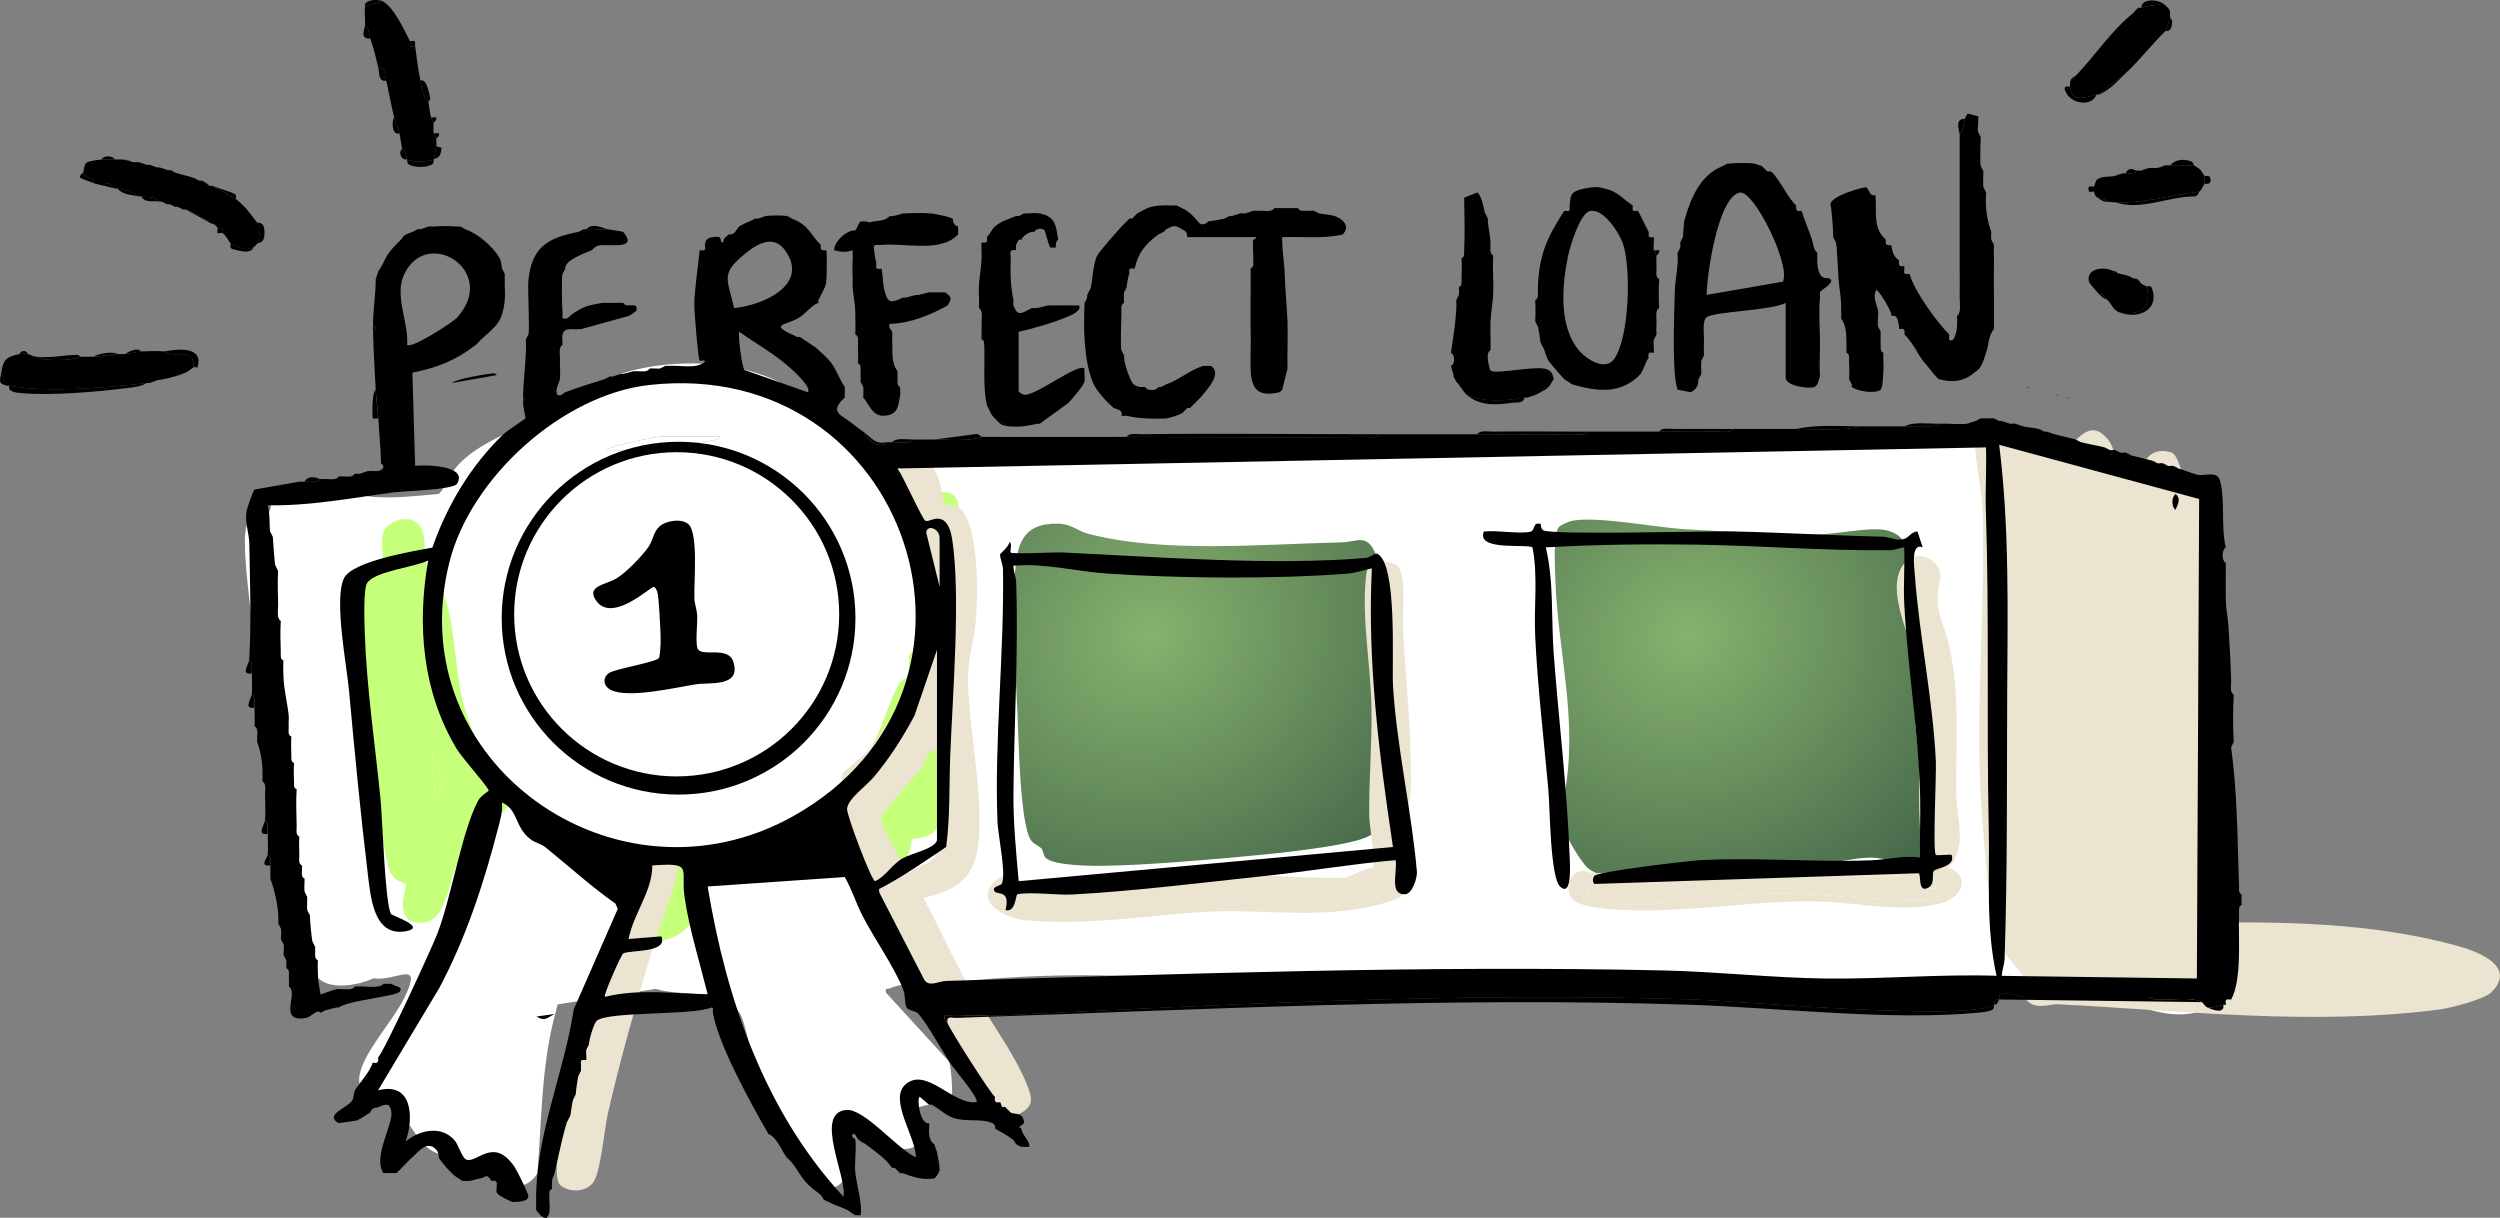 <svg width="542" height="264" viewBox="0 0 542 264" fill="none" xmlns="http://www.w3.org/2000/svg">
<rect x="0" y="0" width="542" height="264" fill="#808080" stroke="none"/>
<g clip-path="url(#clip0_928_3532)">
<path d="M177.341 90.534C179.5 92.639 189.976 92.706 189.785 98.661L202.036 97.497C267.287 94.91 331.571 97.114 396.938 95.833C420.117 95.376 444.537 92.381 466.331 102.945C478.9 109.034 476.283 116.87 477.816 128.532C478.75 135.602 479.433 141.308 480.125 148.453C480.4 151.282 482.183 155.366 482.3 157.678C482.442 160.398 480.567 165.173 480.575 168.467C480.608 180.927 484.159 194.062 484.617 206.09C484.725 208.993 485.176 213.642 482.884 215.747C471.64 226.045 459.03 214.166 447.22 213.193C438.877 212.503 427.676 213.992 419.225 214.374C374.01 216.437 328.587 209.933 283.181 210.906C274.98 211.08 266.895 212.461 258.603 212.095C238.275 211.205 224.723 210.931 204.337 213.202C200.186 213.667 197.136 212.561 192.852 214.3C192.277 214.532 191.868 213.983 192.068 215.198L205.729 230.121C206.179 230.969 206.57 236.542 206.362 237.316C205.662 239.853 198.603 238.88 197.219 241.425C200.394 243.588 200.986 248.836 196.311 249.111C193.619 249.269 186.918 243.197 184.926 241.15C181.35 245.16 186.293 254.418 181.525 257.121C175.641 260.457 172.449 248.861 170.257 244.935C169.223 243.08 167.09 241.184 166.04 238.88C163.273 232.782 162.939 227.434 161.164 221.511C158.764 213.501 148.687 216.429 142.145 214.391L120.9 217.752C120.508 219.424 120.008 221.087 119.642 222.767C117.35 233.19 117.366 243.829 116.508 254.409C112.424 260.598 106.748 254.318 102.748 252.413C99.68 250.957 95.405 251.032 92.654 248.803C90.546 247.098 88.612 243.222 86.879 241.45C84.028 238.53 77.452 238.588 77.886 233.598C78.319 228.607 85.303 221.328 87.796 216.071C91.729 207.778 85.929 212.811 80.961 212.104C77.136 213.825 69.801 215.14 67.776 210.348C65.501 196.715 62.334 183.14 60.158 169.498C57.841 154.95 54.183 135.402 53.216 121.137C53.091 119.323 52.932 115.572 53.458 113.983C54.349 111.305 57.241 111.754 58.233 111.055C58.833 110.631 58.892 107.886 59.45 106.988C61.242 104.118 77.778 107.562 81.47 107.77C86.062 108.027 90.571 107.487 95.122 107.088C96.713 105.515 97.272 103.353 98.705 101.539C103.281 95.758 113.499 92.639 120 89.154C123.05 87.523 125.601 85.153 128.635 83.514C141.603 76.527 165.548 76.701 176.083 88.081C176.775 88.829 176.908 90.069 177.358 90.51L177.341 90.534ZM156.063 94.66H143.203C142.011 94.66 134.16 96.374 132.893 96.915C132.343 97.147 131.852 97.222 131.493 97.796C138.411 97.513 145.854 96.806 152.838 95.717C153.596 95.6 155.947 95.517 156.063 94.652V94.66Z" fill="white"/>
<path d="M156.064 94.66C155.956 95.517 153.606 95.6 152.839 95.725C145.854 96.814 138.412 97.513 131.494 97.804C131.853 97.23 132.344 97.156 132.894 96.923C134.161 96.382 142.012 94.668 143.204 94.668H156.064V94.66Z" fill="white"/>
<path d="M197.82 182.033C197.186 182.674 198.103 186.941 193.452 187.132C188.26 187.348 188.677 182.283 186.743 180.403C186.226 179.895 185.126 179.912 184.343 179.097C183.818 178.548 182.259 175.628 182.268 174.846C182.268 173.441 188.485 162.943 189.669 160.514C191.511 156.738 192.802 152.229 194.753 148.478C195.228 147.563 196.245 147.397 196.586 146.756C197.386 145.25 196.828 143.146 197.261 141.857C197.528 141.066 198.745 141.133 198.903 140.534C200.087 136.001 198.545 122.559 198.87 116.686C198.953 115.131 199.428 109.566 199.845 108.576C200.462 107.129 204.029 106.471 205.446 106.738C207.654 107.154 207.896 109.749 208.063 111.554C209.08 122.625 208.346 139.278 207.829 150.433C207.371 160.315 205.704 169.265 203.521 178.881C202.245 182.066 198.303 181.559 197.828 182.033H197.82Z" fill="#C6FF79"/>
<path d="M144.454 184.337C145.188 184.195 145.646 184.279 146.338 184.487C146.821 184.636 151.605 189.053 152.047 189.644C156.348 195.442 145.104 208.751 139.754 201.913C139.362 201.414 137.12 194.751 137.112 194.227C137.087 192.289 138.629 192.164 139.154 191.066C139.679 189.977 139.37 188.612 140.087 187.44C140.462 186.816 143.696 184.487 144.454 184.337Z" fill="#C6FF79"/>
<path d="M90.147 113.184C93.056 115.23 91.455 119.905 92.656 122.808C92.831 123.224 94.381 124.488 94.989 125.728C98.706 133.306 98.356 143.188 100.173 151.339C101.057 155.299 103.199 159.574 103.89 163.592C104.191 165.314 103.682 167.826 104.116 169.073C104.549 170.321 110 169.855 110.341 173.158C110.608 175.786 107.066 177.308 105.466 179.113C103.865 180.918 100.282 185.202 99.24 187.157C97.373 190.659 96.773 199.809 91.664 200.05C84.671 200.374 88.338 192.156 88.005 191.707C87.53 191.067 85.13 191.524 84.179 187.814C81.963 179.122 81.771 168.5 80.554 159.516C79.937 154.966 75.862 135.244 77.003 132.499C77.27 131.85 78.212 131.9 78.32 131.409C78.712 129.604 78.154 127.275 79.454 125.378C80.087 124.447 82.329 123.856 82.788 122.284C83.396 120.205 82.329 117.376 83.204 115.289C84.163 113.018 87.972 111.645 90.155 113.176L90.147 113.184ZM94.331 172.85C95.681 172.367 95.664 170.388 95.856 169.223L93.756 163.168L94.331 172.858V172.85Z" fill="#C6FF79"/>
<path d="M94.331 172.85L93.756 163.159L95.856 169.215C95.665 170.388 95.681 172.359 94.331 172.842V172.85Z" fill="#C6FF79"/>
<path d="M337.917 114.307C338.292 113.858 339.725 113.234 340.35 113.043C345.009 111.654 359.086 114.349 364.895 114.706C374.097 115.272 383.798 115.754 392.891 115.896C397.05 115.962 402.951 114.64 407.118 114.756C414.261 114.964 414.502 121.219 414.877 126.967C415.377 134.57 414.594 142.68 414.861 150.358C415.244 161.296 417.028 172.068 418.853 182.89C417.528 189.877 410.152 185.834 405.443 185.926C401.4 186.009 396.466 187.415 392.316 187.664C380.239 188.38 367.871 188.238 355.752 188.812C351.819 189.004 347.851 191.05 344.301 188.255C342.726 187.016 338.392 179.596 338.292 177.674C338.208 176.102 338.742 174.306 339.058 172.742C342.342 156.613 337.717 141.624 337.183 125.262C337.108 122.958 336.717 115.771 337.917 114.315V114.307Z" fill="url(#paint0_radial_928_3532)"/>
<path d="M298.419 172.941C296.894 175.379 302.303 178.34 296.76 181.268C292.126 183.722 272.799 185.41 266.606 185.959C258.222 186.7 248.104 187.54 239.777 187.698C237.035 187.748 228.659 187.756 226.717 186.001C226.109 185.452 226.284 184.512 225.784 183.963C225.15 183.256 224.167 183.073 223.534 182.191C221.117 178.806 220.833 159.99 220.6 154.908C220.15 145.034 219.358 134.612 220.008 124.671C220.441 118.1 221.575 113.342 229.459 113.534C232.293 113.6 233.635 115.122 235.894 115.713C252.221 120.005 273.524 117.967 290.626 117.593C294.443 117.51 296.419 115.397 298.444 120.579C301.578 128.606 299.961 145.799 300.611 154.899C300.869 158.51 304.095 168.1 302.603 170.579C302.011 171.569 298.561 172.725 298.419 172.95V172.941Z" fill="url(#paint1_radial_928_3532)"/>
<g style="mix-blend-mode:multiply">
<path d="M298.28 121.519C299.005 121.353 302.114 122.06 302.773 122.526C305.106 124.164 303.981 133.431 304.164 136.525C304.848 148.046 305.965 158.493 305.898 170.18C305.881 172.7 305.165 175.229 305.281 178.157C305.498 183.447 309.098 192.847 301.889 195.242C287.737 199.942 274.494 196.748 259.858 197.771C247.423 198.645 234.821 200.741 222.17 199.493C217.744 199.06 210.91 195.326 215.869 190.934C219.853 187.398 221.186 191.799 222.728 192.09C226.812 192.88 241.406 192.423 246.19 192.107C252.441 191.699 258.666 190.085 265.001 189.777C273.735 189.362 282.761 190.551 291.338 190.293C292.671 190.252 295.755 188.18 297.63 188.13C298.322 187.182 296.872 178.931 296.847 176.976C296.747 169.115 297.513 160.988 297.33 153.011C297.113 143.82 295.213 134.312 296.13 125.071C296.263 123.715 296.672 121.86 298.28 121.502V121.519Z" fill="#EBE4D0"/>
<path d="M204.778 109.417C205.053 109.658 206.72 109.026 208.195 110.29C212.204 113.717 212.037 129.114 211.595 134.238C211.154 139.345 209.645 142.78 209.87 148.52C210.27 159.067 213.037 171.678 212.204 182.142C211.57 190.077 207.686 193.047 200.185 194.652C203.194 200.084 205.653 205.857 208.653 211.288C212.712 218.65 220.155 228.365 222.913 235.818C223.864 238.38 223.922 239.836 221.272 241.35C214.437 245.243 209.57 230.744 207.153 226.469C202.227 217.785 196.86 209.217 192.068 200.475C189.434 195.675 186.45 187.166 183.75 183.123C183.025 182.034 179.583 179.638 179.549 178.706C179.449 175.928 182.658 173.674 182.941 171.744C183.141 170.43 181.933 169.199 182.741 167.585C182.916 167.236 186.942 164.108 187.909 163.035C192.759 157.62 199.577 144.644 200.61 137.515C202.552 124.098 196.993 117.826 195.301 106.064C195.118 104.817 194.701 103.012 195.118 101.83C195.326 101.256 198.193 99.826 198.794 99.767C204.219 99.219 204.194 108.884 204.786 109.417H204.778ZM203.019 162.461C201.052 162.444 200.827 165.081 199.844 166.412C198.285 168.508 191.176 175.903 191.017 177.6C190.909 178.723 196.435 189.104 197.077 189.229C199.169 187.499 202.811 187.207 203.469 184.279C204.811 178.257 202.802 168.783 203.019 162.461Z" fill="#EBE4D0"/>
<path d="M121.457 256.93C120.59 256.173 120.682 253.395 120.74 252.238C121.074 246.374 123.616 235.744 124.999 229.688C128.166 215.863 133.475 202.962 137.167 189.387C137.442 188.389 137.126 187.174 137.417 186.218C138.376 183.065 145.694 182.217 146.902 186.226C147.811 189.237 142.627 201.739 141.468 205.649C138.018 217.311 134.425 229.721 131.758 241.558C130.983 245.002 130.225 254.484 128.483 256.531C126.741 258.577 123.241 258.477 121.449 256.93H121.457Z" fill="#EBE4D0"/>
<path d="M436.749 96.34C437.55 96.873 439.033 94.635 440.15 94.294C443.759 93.196 445.376 97.189 447.859 96.931C449.96 96.715 452.877 89.811 457.227 95.575C459.319 98.353 457.936 103.777 463.22 101.955C464.945 101.356 465.337 96.598 470.621 98.054C472.421 98.553 473.088 103.477 473.596 104.326C474.105 105.174 476.08 105.099 476.88 106.746C479.214 111.521 476.805 119.856 478.472 125.104C476.838 147.838 480.572 173.441 478.472 195.833C478.397 196.673 478.422 197.472 478.038 198.246C477.463 199.41 476.272 199.102 476.163 200.076C495.099 199.743 514.285 200.017 532.629 205.025C537.03 206.231 545.839 209.45 540.114 215.14C538.597 216.645 531.279 218.542 528.97 218.841C501.533 222.451 473.579 219.116 446.192 217.727C444.159 217.627 441.058 219.24 438.975 216.371C437.841 214.807 438.891 212.844 438.358 211.288C438.225 210.897 434.074 206.139 433.374 204.858C431.299 201.057 429.49 175.337 429.273 169.615C428.557 150.45 430.29 131.069 429.89 111.995C429.79 107.337 428.598 101.897 428.215 97.172C428.957 94.186 432.124 92.489 434.999 93.795C436.316 94.394 436.608 96.257 436.733 96.349L436.749 96.34Z" fill="#EBE4D0"/>
<path d="M422.449 188.097C427.433 190.044 425.266 194.66 420.765 195.833C412.547 197.979 403.638 195.767 395.328 195.492C383.918 195.11 373.8 196.74 362.724 197.222C358.548 197.405 342.996 197.929 340.687 194.71C339.171 192.598 340.371 189.287 342.804 188.821C343.454 188.696 344.63 189.287 345.563 189.279C357.998 189.17 369.45 187.906 381.568 187.515C393.528 187.141 405.505 189.595 417.29 188.081C414.406 173.092 417.931 157.412 414.864 142.381C413.698 136.667 408.322 126.593 413.281 121.686C416.356 118.641 421.374 122.168 420.615 125.545C419.015 132.682 421.349 134.071 422.757 140.776C424.966 151.273 423.957 161.787 424.141 172.451C424.232 177.558 426.591 183.805 422.449 188.089V188.097ZM382.302 188.804C374.984 189.129 367.716 190.393 360.473 190.352C357.923 190.335 346.105 189.902 344.988 191.483C341.096 196.981 355.414 196.191 357.59 196.075C365.716 195.634 374.142 194.153 382.143 193.779C392.17 193.313 402.146 195.001 411.881 194.943C414.256 194.927 419.132 195.526 420.782 194.136C423.291 192.024 421.357 189.004 418.632 188.796C417.698 188.721 416.848 189.711 415.839 189.786C410.455 190.16 402.296 190.16 397.037 189.794C391.853 189.437 388.252 188.538 382.285 188.804H382.302Z" fill="#EBE4D0"/>
<path d="M382.302 188.804C388.269 188.538 391.861 189.437 397.054 189.794C402.313 190.152 410.472 190.16 415.856 189.786C416.865 189.719 417.715 188.73 418.648 188.796C421.365 189.004 423.307 192.015 420.799 194.136C419.149 195.525 414.273 194.927 411.897 194.943C402.163 195.001 392.186 193.313 382.16 193.779C374.151 194.153 365.733 195.634 357.607 196.074C355.431 196.191 341.113 196.981 345.005 191.483C346.122 189.911 357.94 190.343 360.49 190.352C367.733 190.385 374.992 189.129 382.318 188.804H382.302ZM419.59 192.664V191.824C418.99 190.926 418.365 190.834 417.307 190.967V192.672H419.59V192.664Z" fill="#EBE4D0"/>
<path d="M419.59 192.664H417.307V190.959C418.357 190.826 418.982 190.926 419.582 191.816V192.656L419.59 192.664Z" fill="#EBE4D0"/>
</g>
<path d="M469.391 1.098C470.883 2.487 470.274 2.171 470.533 3.951L469.391 6.804C466.707 9.391 464.14 12.735 461.39 15.355L455.106 20.488C454.947 20.546 454.722 20.438 454.53 20.488C451.888 21.186 449.005 22.309 448.813 18.774C448.796 18.433 448.746 17.901 448.813 17.635C449.455 17.468 449.621 16.844 449.955 16.495C454.18 12.136 457.739 6.588 462.523 2.812L463.665 1.672C463.815 1.606 464.048 1.73 464.24 1.672C465.957 1.165 467.582 0.949 469.382 1.098H469.391Z" fill="black"/>
<path d="M470.532 35.859C472.224 35.735 473.975 35.943 475.675 35.859C477.725 37.107 476.925 36.866 477.958 38.139V39.852C477.617 40.227 477.442 40.958 476.817 41.566C470.591 42.231 464.865 44.169 458.531 43.845C458.339 43.837 458.147 43.861 457.956 43.845L454.53 42.705C454.097 42.389 454.088 41.707 453.955 41.566V40.426C454.28 40.077 454.122 39.162 454.947 38.721C455.955 38.18 457.497 38.371 458.522 38.147L460.239 37.573C460.423 37.548 460.623 37.59 460.814 37.573C461.548 37.498 462.698 37.897 463.098 36.999C463.465 36.949 463.865 37.032 464.24 36.999L465.957 36.425C466.515 36.358 467.107 36.475 467.674 36.425C468.574 36.342 469.291 35.859 469.391 35.851C469.766 35.818 470.157 35.876 470.532 35.851V35.859Z" fill="black"/>
<path d="M457.962 58.66C458.179 59.209 458.662 59.109 459.104 59.233C459.854 59.441 460.654 59.558 461.388 59.807L462.529 60.381C462.688 60.448 462.946 60.306 463.104 60.381L464.246 61.521C464.596 61.745 465.046 61.854 465.388 62.095C466.613 66.67 464.155 68.408 459.671 67.793C458.02 67.161 458.254 66.495 456.812 64.94C456.303 64.391 456.22 63.7 455.095 63.8C454.678 63.376 452.97 61.413 452.895 61.113C452.178 58.31 455.82 57.686 457.954 58.668L457.962 58.66Z" fill="black"/>
<path d="M35.723 76.185C38.615 75.578 44.266 75.129 42.807 79.637C42.615 79.762 42.19 79.496 42.015 79.604C42.074 75.861 39.157 77.042 36.639 76.709C36.181 76.651 35.831 76.185 35.731 76.185H35.723Z" fill="black"/>
<path d="M107.724 81.317L98.006 83.031C98.798 82.166 105.482 81.051 106.99 80.935C107.415 80.902 107.674 81.326 107.716 81.317H107.724Z" fill="black"/>
<path d="M476.817 41.565C476.575 41.798 476.634 42.364 475.867 42.589C470.1 42.53 464.19 45.766 458.531 43.845C464.865 44.169 470.591 42.231 476.817 41.565Z" fill="black"/>
<path d="M465.389 62.078C465.581 62.211 466.231 61.679 466.531 62.469C468.306 67.119 463.606 69.29 459.672 67.776C464.156 68.391 466.614 66.653 465.389 62.078Z" fill="black"/>
<path d="M475.676 35.86C473.975 35.943 472.225 35.735 470.533 35.86C471.558 34.479 473.592 34.412 475.1 35.011C475.459 35.153 475.551 35.776 475.684 35.86H475.676Z" fill="black"/>
<path d="M448.821 18.766C449.012 22.301 451.896 21.178 454.538 20.479C453.463 23.241 449.304 22.451 448.07 20.33C447.47 19.298 447.22 18.525 448.821 18.774V18.766Z" fill="black"/>
<path d="M469.388 1.098C467.588 0.94 465.963 1.156 464.246 1.672C464.154 -0.274 467.805 -0.366 469.388 1.098Z" fill="black"/>
<path d="M471.674 110.531C470.758 109.99 470.741 107.686 471.674 107.112C473.183 108.269 471.674 110.09 471.674 110.531Z" fill="black"/>
<path d="M25.437 76.751C24.12 76.818 22.162 77.25 20.295 77.325C21.445 76.626 24.454 76.119 25.437 76.751Z" fill="black"/>
<path d="M470.53 3.943C470.539 4.026 470.931 4.234 470.914 4.691C470.856 7.228 469.622 6.571 469.389 6.796L470.53 3.943Z" fill="black"/>
<path d="M463.104 36.999C462.696 37.897 461.554 37.498 460.82 37.573C461.67 35.884 462.971 37.024 463.104 36.999Z" fill="black"/>
<path d="M477.959 38.147C478.017 38.214 478.976 37.972 479.126 38.43C479.726 40.285 478.042 39.769 477.959 39.852V38.139V38.147Z" fill="black"/>
<path d="M88.863 8.926C90.447 8.759 89.872 9 90.005 10.065C88.363 10.406 89.08 9.341 88.863 8.926Z" fill="black"/>
<path d="M457.965 43.844C455.989 43.678 456.139 43.87 454.539 42.705L457.965 43.844Z" fill="black"/>
<path d="M120.292 219.814C118.65 220.571 118.275 221.569 116.291 220.388L120.292 219.814Z" fill="black"/>
<path d="M453.964 40.426V41.565C453.797 41.382 452.956 41.915 452.814 41.274C452.497 39.86 453.772 40.625 453.964 40.426Z" fill="black"/>
<path d="M31.719 35.718L30.002 35.144C30.977 35.294 31.585 35.685 31.719 35.718Z" fill="black"/>
<path d="M469.391 35.86C469.291 35.86 468.574 36.35 467.674 36.434L469.391 35.86Z" fill="black"/>
<path d="M465.957 36.433L464.24 37.007C464.332 36.999 464.857 36.566 465.957 36.433Z" fill="black"/>
<path d="M6.01 76.751C5.551 76.701 4.726 76.676 4.293 76.751C4.376 75.894 5.927 75.894 6.01 76.751Z" fill="black"/>
<path d="M434.535 82.599L432.818 82.025C433.543 82.216 434.119 82.491 434.535 82.599Z" fill="black"/>
<path d="M460.248 37.573L458.531 38.147C458.723 38.105 459.231 37.722 460.248 37.573Z" fill="black"/>
<path d="M440.245 84.312L439.104 83.738C439.879 83.938 440.187 84.296 440.245 84.312Z" fill="black"/>
<path d="M446.529 86.017L445.387 85.443C446.145 85.651 446.47 86.001 446.529 86.017Z" fill="black"/>
<path d="M448.82 86.591L447.678 86.018C448.453 86.225 448.761 86.575 448.82 86.591Z" fill="black"/>
<path d="M83.152 0.374C85.602 1.938 87.552 6.372 88.869 8.925C89.086 9.341 88.369 10.406 90.011 10.065C90.303 12.386 90.669 15.222 91.153 17.476C91.478 18.998 91.67 21.037 92.87 22.035C92.97 22.634 93.328 25.32 93.445 25.453L94.02 26.593C93.962 26.984 93.945 28.789 94.02 28.872L94.595 30.012C94.537 30.552 94.703 31.259 94.595 31.725C94.445 32.341 94.128 34.47 94.02 34.578C93.57 35.036 88.969 35.277 88.302 34.578C88.094 34.354 88.144 32.607 87.161 32.299C87.011 31.284 86.802 29.845 86.586 28.88C86.269 27.425 85.644 26.294 85.444 25.462C84.81 22.817 84.344 20.122 83.727 17.485C83.427 16.204 83.477 14.182 82.01 14.632C81.451 12.294 81.076 10.672 80.293 8.36C79.968 7.386 80.068 6.239 79.151 5.507C79.184 4.675 78.984 1.797 79.151 1.514C79.26 1.339 82.518 0.308 83.152 0.374Z" fill="black"/>
<path d="M17.435 77.325C15.434 78.182 11.792 78.14 9.65 77.932C8.6 77.832 7.942 77.35 7.717 77.325C10.642 77.724 13.934 76.942 16.701 76.942C17.151 76.942 17.393 77.325 17.435 77.325Z" fill="black"/>
<path d="M94.581 31.725L95.731 32.016C95.556 34.595 94.481 34.104 94.006 34.57C93.939 34.636 94.214 35.343 93.589 35.693C92.414 36.358 89.888 36.35 88.697 35.693C88.08 35.352 88.347 34.62 88.288 34.57C88.18 34.47 87.421 34.828 86.946 33.838C86.446 32.798 87.155 32.366 87.146 32.291C88.13 32.599 88.08 34.345 88.288 34.57C88.947 35.269 93.556 35.027 94.006 34.57C94.106 34.462 94.431 32.332 94.581 31.717V31.725Z" fill="black"/>
<path d="M91.153 17.477C92.411 16.903 93.061 20.097 93.27 21.278C93.337 21.644 92.853 21.985 92.861 22.035C91.661 21.037 91.478 18.999 91.144 17.477H91.153Z" fill="black"/>
<path d="M86.58 28.88C85.072 29.471 84.822 26.493 85.438 25.461C85.638 26.293 86.263 27.424 86.58 28.88Z" fill="black"/>
<path d="M80.295 8.36C77.828 8.501 79.129 6.206 79.154 5.507C80.07 6.239 79.97 7.387 80.295 8.36Z" fill="black"/>
<path d="M82.01 14.623C83.477 14.174 83.427 16.196 83.727 17.477C81.96 17.826 82.293 15.805 82.01 14.623Z" fill="black"/>
<path d="M83.154 0.374C82.52 0.308 79.262 1.339 79.153 1.514C78.687 -0.117 82.062 -0.325 83.154 0.374Z" fill="black"/>
<path d="M28.87 35.144L26.586 34.57C27.828 34.637 28.586 35.102 28.87 35.144Z" fill="black"/>
<path d="M93.438 25.453C93.513 25.545 94.246 25.395 94.579 25.453C94.813 26.069 94.021 26.502 94.013 26.593L93.438 25.453Z" fill="black"/>
<path d="M94.012 28.881C94.087 28.972 94.82 28.823 95.153 28.881C95.387 29.496 94.595 29.954 94.587 30.02L94.012 28.881Z" fill="black"/>
<path d="M34.012 36.283L32.295 35.71C33.137 35.901 33.662 36.192 34.012 36.283Z" fill="black"/>
<path d="M36.295 36.858L34.578 36.284C35.328 36.483 35.845 36.724 36.295 36.858Z" fill="black"/>
<path d="M43.154 39.137L42.012 38.563C42.587 38.771 42.962 39.062 43.154 39.137Z" fill="black"/>
<path d="M38.013 37.423L36.871 36.849C37.58 37.057 37.955 37.398 38.013 37.423Z" fill="black"/>
<path d="M22.012 34.578C22.904 34.487 23.945 34.578 24.87 34.578C25.437 34.578 26.021 34.545 26.587 34.578L28.871 35.153C29.238 35.202 29.654 35.094 30.013 35.153L31.73 35.726C31.913 35.76 32.121 35.685 32.305 35.726L34.022 36.3C34.197 36.35 34.413 36.25 34.597 36.3L36.314 36.874C36.489 36.924 36.714 36.824 36.889 36.874L38.031 37.448C39.347 37.873 40.823 38.155 42.031 38.588L43.173 39.162C43.34 39.228 43.581 39.095 43.748 39.162L45.465 40.301C45.632 40.368 45.882 40.235 46.04 40.301L51.182 43.154C53.558 45.176 53.983 45.991 55.75 48.287C56.392 49.867 56.392 51.273 55.75 52.845C55.566 53.028 55.391 53.286 55.175 53.419C53.216 54.758 51.858 53.527 50.032 52.845C49.465 52.08 49.074 51.198 48.315 50.566C48.474 49.601 48.132 49.277 47.174 49.426C46.432 48.262 45.848 48.603 45.457 48.287C43.34 46.59 42.848 46.415 40.314 45.434C40.148 45.367 39.906 45.5 39.739 45.434L38.597 44.86C38.422 44.81 38.197 44.91 38.022 44.86L36.88 44.286C36.706 44.236 36.489 44.327 36.305 44.286L35.164 43.712C34.98 43.67 34.772 43.753 34.589 43.712C33.563 42.497 31.93 42.797 30.588 42.572C30.405 42.539 30.196 42.605 30.013 42.572C28.779 41.566 26.962 41.25 25.446 40.859C25.27 40.817 25.054 40.9 24.87 40.859C24.429 40.168 22.862 39.12 22.587 40.285C21.845 40.069 21.012 39.977 20.303 39.711C20.737 37.972 18.553 39.045 18.02 37.432C18.228 36.808 18.245 35.685 18.72 35.294C19.228 34.878 21.212 34.67 22.02 34.587L22.012 34.578Z" fill="black"/>
<path d="M35.719 76.186C35.819 76.186 36.169 76.651 36.628 76.71C39.153 77.034 42.062 75.853 42.004 79.604C41.429 79.954 41.079 80.386 40.287 80.744L36.861 81.883C35.903 82.158 34.978 82.283 34.003 82.457L32.286 83.031C32.102 83.056 31.902 83.006 31.711 83.031C23.759 84.046 9.533 85.236 1.998 83.605C1.815 83.564 1.606 83.655 1.423 83.605L0.281 80.752C0.681 78.207 1.206 77.308 4.282 76.759C4.707 76.685 5.532 76.71 5.999 76.759C6.399 76.801 7.066 77.242 7.716 77.333C7.941 77.367 8.599 77.849 9.649 77.941C11.791 78.14 15.433 78.19 17.434 77.333C18.384 77.317 19.342 77.367 20.292 77.333C22.159 77.258 24.118 76.826 25.435 76.759C26.002 76.734 26.585 76.793 27.152 76.759C28.477 76.676 29.969 76.219 30.577 76.186C32.169 76.111 34.144 76.061 35.719 76.186Z" fill="black"/>
<path d="M31.721 83.023C30.821 83.747 29.079 83.946 27.929 84.088C21.112 84.936 11.369 85.826 4.634 85.227C3.809 85.153 1.584 85.053 2.001 83.589C9.535 85.219 23.762 84.03 31.713 83.015L31.721 83.023Z" fill="black"/>
<path d="M55.723 48.253C55.814 48.37 57.281 47.854 57.34 50.225C57.406 53.011 56.073 52.471 55.723 52.812C56.364 51.239 56.364 49.825 55.723 48.253Z" fill="black"/>
<path d="M34.579 43.695C33.362 43.421 31.495 44.136 30.578 42.556C31.912 42.78 33.553 42.481 34.579 43.695Z" fill="black"/>
<path d="M1.441 83.597C-0.542 83.073 0.008 82.574 0.3 80.744L1.441 83.597Z" fill="black"/>
<path d="M30.578 76.186C29.969 76.219 28.469 76.676 27.152 76.76C27.877 76.127 30.053 75.254 30.578 76.186Z" fill="black"/>
<path d="M55.149 53.386C54.757 53.618 54.974 54.517 53.182 54.558C52.69 54.567 50.332 54.059 50.107 53.835C49.807 53.544 50.082 52.928 50.007 52.82C51.832 53.494 53.19 54.725 55.149 53.394V53.386Z" fill="black"/>
<path d="M46.006 40.276C47.006 40.717 50.532 41.724 51.015 42.139C51.307 42.389 51.082 43.071 51.148 43.129L46.006 40.276Z" fill="black"/>
<path d="M24.87 34.578C23.945 34.578 22.904 34.487 22.012 34.578C22.387 33.68 24.495 33.68 24.87 34.578Z" fill="black"/>
<path d="M40.297 80.744C38.571 81.526 38.53 81.409 36.871 81.883L40.297 80.744Z" fill="black"/>
<path d="M47.157 49.393C48.116 49.243 48.458 49.568 48.299 50.533C48.149 50.408 47.307 50.682 47.157 50.533C47.007 50.383 47.282 49.593 47.157 49.393Z" fill="black"/>
<path d="M18.009 37.423C18.543 39.037 20.726 37.964 20.293 39.702C19.818 39.528 17.534 38.671 17.434 38.554C17.051 38.105 17.984 37.481 18.009 37.423Z" fill="black"/>
<path d="M34.012 82.457C33.92 82.474 33.312 82.89 32.295 83.031L34.012 82.457Z" fill="black"/>
<path d="M30.013 42.555C28.446 42.239 26.554 42.222 25.445 40.842C26.962 41.233 28.779 41.549 30.013 42.555Z" fill="black"/>
<path d="M24.872 40.842C24.113 40.651 23.338 40.493 22.588 40.268C22.863 39.095 24.43 40.143 24.872 40.842Z" fill="black"/>
<path d="M45.438 40.276L43.721 39.137C44.962 39.619 45.329 40.235 45.438 40.276Z" fill="black"/>
<path d="M36.296 44.269C35.496 44.069 35.213 43.712 35.154 43.695L36.296 44.269Z" fill="black"/>
<path d="M38.013 44.835C37.313 44.618 36.929 44.277 36.871 44.261L38.013 44.835Z" fill="black"/>
<path d="M39.722 45.408C39.188 45.209 38.638 44.859 38.58 44.834L39.722 45.408Z" fill="black"/>
<path d="M45.441 48.254L40.299 45.401C42.833 46.382 43.324 46.557 45.441 48.254Z" fill="black"/>
<path d="M455.104 20.471L461.388 15.339C459.638 17.002 457.471 19.564 455.104 20.471Z" fill="black"/>
<path d="M459.105 59.233C458.663 59.117 458.171 59.217 457.963 58.659C458.313 58.818 458.838 58.751 459.105 59.233Z" fill="black"/>
<path d="M462.53 60.373L461.389 59.799C462.055 60.015 462.255 60.257 462.53 60.373Z" fill="black"/>
<path d="M456.813 64.931C456.079 64.731 455.612 64.316 455.096 63.792C456.221 63.692 456.304 64.382 456.813 64.931Z" fill="black"/>
<path d="M464.247 61.513L463.105 60.373C463.947 60.748 464.047 61.388 464.247 61.513Z" fill="black"/>
<path d="M448.818 17.626C448.96 17.069 449.435 16.686 449.96 16.487C449.627 16.836 449.46 17.46 448.818 17.626Z" fill="black"/>
<path d="M462.531 2.803C462.84 2.562 462.89 1.996 463.673 1.664L462.531 2.803Z" fill="black"/>
<path d="M251.709 44.56C252.401 44.494 253.293 44.51 253.993 44.56C254.368 44.585 254.793 44.502 255.135 44.56L256.277 45.134C258.252 45.974 259.494 47.896 259.702 47.987C260.161 48.952 261.386 48.736 261.986 47.987C262.819 47.921 264.486 47.596 265.411 47.413L266.553 46.839C266.736 46.806 266.936 46.873 267.128 46.839L268.845 46.266C269.195 46.199 269.628 46.324 269.987 46.266L271.704 45.691C272.079 45.65 272.471 45.717 272.846 45.691C273.929 45.617 275.638 46.124 276.271 45.118C277.98 45.118 279.705 45.134 281.413 45.118C281.813 45.999 282.955 45.633 283.697 45.691C284.072 45.717 284.497 45.633 284.839 45.691L285.981 46.266C287.023 46.473 288.473 46.532 289.406 46.839L290.548 47.413C291.89 48.395 292.348 49.41 291.123 50.832C286.823 51.822 282.364 51.265 277.98 51.406C277.98 51.78 277.98 52.163 277.98 52.546C278.046 54.866 278.488 57.37 278.555 59.957C278.638 63.176 279.021 66.653 279.13 69.648C279.246 73.05 279.046 76.502 279.13 79.904L277.988 84.462C277.805 84.687 277.646 84.853 277.413 85.036C272.754 86.093 271.262 84.496 271.129 79.904C271.104 78.964 271.104 77.999 271.129 77.051C271.195 74.888 271.17 73.549 271.129 71.353C271.112 70.596 271.145 69.831 271.129 69.074C271.07 66.229 271.195 63.367 271.129 60.523C271.112 59.766 271.187 58.992 271.129 58.243C271.987 57.844 271.679 56.713 271.704 55.964C271.737 54.717 271.52 53.103 271.704 51.972C271.712 51.922 272.421 51.864 272.279 51.406H257.418C257.293 50.25 257.21 50.242 256.277 49.693C254.585 48.694 254.426 48.927 252.851 49.693C252.668 49.784 252.501 50.142 252.276 50.267L251.134 50.84C248.292 52.928 246.742 54.833 245.992 58.252C244.842 58.077 244.675 58.252 244.85 59.391C244.658 59.533 244.25 61.737 244.275 62.245L243.7 63.384C243.625 63.476 243.658 65.297 243.7 65.663C242.841 66.062 243.15 67.194 243.125 67.942C243.091 69.132 242.875 75.612 243.125 75.919L243.7 77.059C243.633 78.29 244.317 80.461 244.842 81.617C245.392 82.823 245.4 83.539 247.125 83.897C247.459 83.963 247.9 83.855 248.267 83.897C248.642 84.795 250.751 84.795 251.126 83.897C251.309 83.872 251.509 83.93 251.701 83.897L252.843 83.323C255.568 82.383 258.01 80.203 260.844 79.33H262.561C264.961 80.977 261.852 84.287 260.277 86.167L257.994 88.447C257.877 88.538 257.552 88.355 257.418 88.447L256.277 89.586C255.193 90.127 254.035 90.468 252.851 90.726C249.942 90.817 247.134 90.801 244.283 90.152C243.942 90.077 243.433 90.252 243.141 90.152C243.45 88.862 242.4 88.854 241.425 88.438C239.816 86.991 237.632 84.737 236.857 82.74C234.949 77.883 234.882 70.837 235.14 65.638C235.14 65.547 235.757 65.006 235.715 63.925L236.291 62.785C236.832 62.328 236.824 57.029 237.991 55.216C238.758 54.035 241.966 50.408 243.15 49.102L244.867 47.388C244.975 47.297 245.317 47.48 245.442 47.388L246.584 46.249C248.809 45.043 249.051 44.793 251.726 44.535L251.709 44.56Z" fill="black"/>
<path d="M225.423 46.265C228.94 46.972 228.932 49.102 229.423 51.963C228.732 52.296 228.957 53.552 228.848 53.677C228.765 53.768 228.023 53.61 227.707 53.677C227.115 52.504 226.706 50.374 226.565 50.258C226.44 49.318 224.539 49.418 224.281 50.258C224.081 50.275 223.873 50.216 223.706 50.258C222.856 50.458 221.806 51.123 221.422 51.971C221.297 52.063 220.956 51.88 220.847 51.971L220.272 53.111C220.197 53.427 220.306 53.876 220.272 54.251C218.539 53.935 219.172 55.124 219.13 56.222C219.005 59.508 219.105 61.97 219.705 65.081C219.772 65.439 219.605 65.963 219.705 66.22C220.664 68.707 221.397 67.959 223.706 66.794C224.089 66.778 224.473 66.811 224.848 66.794L227.131 66.22C227.515 66.204 227.898 66.237 228.273 66.22C230.165 66.154 232.09 66.262 233.982 66.22C234.149 67.027 233.916 67.152 233.391 67.618C231.815 69.024 223.314 71.453 220.839 71.918V84.745C220.839 85.069 221.697 85.577 222.222 85.593C224.781 85.66 233.816 78.598 235.116 79.904C234.999 80.769 235.308 81.992 235.116 82.757C234.891 83.672 232.482 86.383 231.69 87.315L225.406 91.873C225.231 91.923 225.014 91.832 224.831 91.873C222.781 92.323 221.272 92.614 219.114 92.447C218.922 92.431 218.722 92.481 218.539 92.447L215.68 90.734C214.521 89.536 214.596 88.887 213.963 87.881C213.021 83.464 213.588 78.964 213.371 74.48C213.33 73.574 212.821 73.682 212.813 73.632C212.746 72.501 212.863 71.344 212.813 70.213C212.763 69.082 213.221 67.418 212.238 66.794C212.346 65.097 212.121 63.359 212.238 61.662C212.354 59.965 212.754 57.919 212.813 55.964C212.846 54.85 212.704 53.627 212.813 52.545C213.913 52.737 214.138 52.495 213.955 51.406C215.455 49.726 214.671 49.518 217.38 47.987L220.239 46.848C220.414 46.798 220.622 46.889 220.814 46.848C221.331 46.739 221.889 46.282 221.956 46.274C222.147 46.257 222.339 46.274 222.531 46.274C223.348 46.249 224.689 46.132 225.39 46.274L225.423 46.265Z" fill="black"/>
<path d="M201.993 46.265C202.26 46.29 204.402 46.731 204.852 46.839C205.302 46.947 206.094 47.23 206.569 47.413C206.577 48.245 206.894 48.877 207.711 49.127C207.736 49.693 207.694 50.266 207.711 50.84C203.86 54.9 196.151 52.562 190.842 53.111C190.208 53.178 189.5 52.82 189.425 53.694C189.408 53.868 189.892 56.979 190 57.112C189.867 58.327 189.925 58.385 191.142 58.252C191.375 59.616 191.392 61.521 191.717 62.81C192.367 65.43 192.842 65.979 195.717 64.524C195.909 64.507 196.101 64.54 196.293 64.524L198.576 63.95C198.76 63.916 198.96 63.975 199.151 63.95L201.435 63.376C201.81 63.334 202.202 63.401 202.577 63.376H204.86C206.394 64.415 206.336 64.732 205.435 66.229C201.485 68.392 197.443 70.055 192.859 70.222C192.492 71.062 193.409 71.735 193.434 71.927C193.501 72.476 193.4 73.075 193.434 73.64C193.576 75.894 193.092 78.498 194.576 80.478C194.576 81.052 194.584 81.617 194.576 82.191C194.567 82.815 194.426 83.63 195.151 83.905C195.109 84.462 195.242 85.111 195.151 85.618C194.742 87.897 194.784 90.11 191.434 90.135C189.125 90.152 188.375 87.581 187.15 86.184C187.175 85.727 187.225 83.988 187.15 83.905L186.575 82.765C186.633 82.025 186.591 81.235 186.575 80.486C186.558 79.862 186.741 79.047 185.999 78.772C186.091 77.492 186.024 76.078 185.999 74.78C185.983 74.031 186.283 72.892 185.424 72.501C185.524 71.003 185.424 69.44 185.424 67.942C185.424 65.755 184.941 63.817 184.849 62.245C184.808 61.487 184.908 60.714 184.849 59.965C184.708 58.094 184.958 56.147 184.849 54.267C183.016 54.783 182.457 54.617 180.849 54.267C180.782 52.304 183.741 49.734 185.441 49.975C185.916 49.351 186.024 48.603 186.558 48.004H187.7C188.975 48.37 188.475 48.145 189.417 48.004C190.625 47.821 191.95 47.879 192.842 46.864C193.025 46.839 193.225 46.889 193.417 46.864C194.292 46.756 195.584 46.299 195.701 46.29C197.568 46.182 200.16 46.116 201.985 46.29L201.993 46.265Z" fill="black"/>
<path d="M299.133 94.144C298.541 95.084 296.966 94.71 295.999 94.727C278.772 94.91 261.503 94.727 244.275 94.718C244.867 93.77 246.442 94.153 247.409 94.136C264.637 93.92 281.906 94.144 299.133 94.144Z" fill="black"/>
<path d="M344.28 93.579C343.688 94.519 342.113 94.144 341.146 94.161C334.195 94.236 327.228 94.153 320.285 94.153C320.877 93.204 322.452 93.587 323.419 93.57C330.37 93.487 337.337 93.579 344.28 93.579Z" fill="black"/>
<path d="M375.701 93.005C375.11 93.945 373.534 93.57 372.568 93.587C368.284 93.629 363.983 93.579 359.699 93.579C360.291 92.63 361.866 93.013 362.833 92.996C367.117 92.947 371.418 93.013 375.701 93.005Z" fill="black"/>
<path d="M403.705 92.439C399.263 93.487 394.046 93.005 389.42 93.013C393.862 91.965 399.08 92.447 403.705 92.439Z" fill="black"/>
<path d="M212.845 94.718C209.803 95.774 205.836 95.275 202.561 95.292L211.462 94.119C212.012 93.911 212.72 94.718 212.845 94.718Z" fill="black"/>
<path d="M420.849 91.865C418.698 92.921 415.373 92.431 412.848 92.439C415.023 91.341 418.298 91.931 420.849 91.865Z" fill="black"/>
<path d="M57.992 180.785C55.525 181.135 57.367 178.797 57.416 177.932C58.325 178.415 57.975 179.87 57.992 180.785Z" fill="black"/>
<path d="M55.14 153.427C52.682 153.777 54.515 151.448 54.565 150.574C55.482 151.057 55.115 152.512 55.14 153.427Z" fill="black"/>
<path d="M54.566 146.016C52.099 146.365 53.941 144.028 53.991 143.163C54.899 143.645 54.549 145.101 54.566 146.016Z" fill="black"/>
<path d="M69.425 103.835C68.825 104.758 67.058 104.434 66 104.409C67.084 102.679 69.134 103.868 69.425 103.835Z" fill="black"/>
<path d="M131.71 49.693C130.201 49.784 128.634 49.559 127.143 49.693C128.476 48.179 130.526 49.46 131.71 49.693Z" fill="black"/>
<path d="M58.568 187.623C56.159 187.931 57.951 186.034 57.992 185.344C58.843 185.735 58.559 186.874 58.568 187.623Z" fill="black"/>
<path d="M197.993 95.284C197.01 96.365 194.876 95.749 193.426 95.858C194.376 94.843 196.568 95.3 197.993 95.284Z" fill="black"/>
<path d="M192.277 95.858C192.227 95.858 192.385 96.39 191.402 96.44C189.185 96.565 188.285 95.259 187.135 93.579C188.918 94.801 189.643 96.457 192.277 95.858Z" fill="black"/>
<path d="M438.561 92.439L436.844 91.865C437.661 92.048 438.261 92.364 438.561 92.439Z" fill="black"/>
<path d="M428.275 91.3L426.559 91.874C426.65 91.865 427.434 91.466 428.275 91.3Z" fill="black"/>
<path d="M218.562 92.439C216.795 92.148 216.77 91.832 215.703 90.725L218.562 92.439Z" fill="black"/>
<path d="M443.136 93.579L441.994 93.005C442.803 93.213 443.078 93.562 443.136 93.579Z" fill="black"/>
<path d="M100.849 49.692L99.707 49.118C100.399 49.243 100.607 49.601 100.849 49.692Z" fill="black"/>
<path d="M461.989 98.703L460.848 98.129C461.623 98.337 461.931 98.686 461.989 98.703Z" fill="black"/>
<path d="M467.706 100.416L466.564 99.842C467.323 100.05 467.648 100.4 467.706 100.416Z" fill="black"/>
<path d="M469.991 100.99L468.85 100.417C469.633 100.624 469.933 100.974 469.991 100.99Z" fill="black"/>
<path d="M472.273 101.556L471.131 100.982C471.923 101.19 472.214 101.539 472.273 101.556Z" fill="black"/>
<path d="M171.708 47.405L170.566 46.831C171.267 46.939 171.425 47.288 171.708 47.405Z" fill="black"/>
<path d="M428.852 25.179C429.035 25.953 428.627 28.298 428.852 28.598L429.427 29.737C429.36 30.694 429.235 35.76 429.427 36.009L430.002 37.149C429.96 37.714 429.902 40.434 430.002 40.567L430.577 41.707C430.502 42.772 430.518 44.053 430.577 45.126C430.643 46.415 431.169 49.035 431.719 50.258C431.669 50.591 431.66 51.905 431.719 51.971L432.294 53.111C432.21 54.234 432.31 55.399 432.294 56.53C432.219 60.889 432.335 65.281 432.294 69.639C432.294 70.205 432.302 70.779 432.294 71.353C431.06 72.725 431.169 74.838 430.577 76.485C430.177 77.583 430.027 78.465 429.343 79.546C428.777 80.436 428.226 80.536 427.726 81.052C425.468 82.807 422.951 82.94 420.3 82.191C418.95 80.944 417.95 79.321 416.875 78.198L415.733 76.485C415.375 75.62 413.599 73.116 412.874 72.492C413.049 71.469 412.774 71.145 411.733 71.353C411.691 71.17 411.774 70.962 411.733 70.779C411.441 69.614 411.499 68.15 410.016 68.5C409.949 68.333 410.082 68.084 410.016 67.926C409.191 66.037 408.224 64.357 406.874 62.802C405.798 64.257 407.015 66.304 407.165 67.36C407.274 68.134 406.982 70.537 407.165 70.779L407.74 71.918C407.674 72.833 407.707 73.848 407.74 74.771C407.765 75.395 407.565 76.21 408.315 76.485C408.224 77.799 408.424 79.163 408.315 80.478C408.249 81.276 408.19 84.104 407.74 84.47C406.565 85.427 402.79 84.878 401.456 83.896C401.381 83.738 401.548 83.372 401.456 83.322L400.881 82.183C400.973 80.918 400.923 79.471 400.881 78.19C400.856 77.566 401.056 76.751 400.306 76.477C400.364 75.736 400.314 74.946 400.306 74.198C400.289 72.501 400.239 70.429 399.164 69.065C399.164 68.117 399.197 67.16 399.164 66.212C399.089 64.099 398.772 62.486 398.589 60.514C398.489 59.391 398.256 52.861 398.014 52.537L397.439 51.398C397.497 50.491 397.081 44.901 396.864 44.56C396.255 42.614 404.073 40.492 404.515 40.617C405.34 40.858 405.165 42.688 406.582 42.281C406.999 45.575 405.832 49.351 408.865 51.971C408.699 52.995 408.965 53.319 410.007 53.111C410.382 54.675 410.291 55.324 411.724 56.53C411.557 57.553 411.824 57.877 412.866 57.669C412.933 57.844 412.783 58.193 412.866 58.243C412.733 59.458 412.791 59.516 414.008 59.383C414.866 62.918 420.084 70.072 422.576 72.492C422.701 72.609 422.434 73.507 422.576 73.632C423.684 74.564 424.218 71.81 424.284 70.787C424.334 70.055 424.318 69.24 424.284 68.508C425.276 67.734 424.843 65.771 424.859 64.515C424.884 62.427 424.859 60.331 424.859 58.243C424.876 50.083 424.859 41.898 424.859 33.738C424.859 32.224 424.859 30.694 424.859 29.18C425.751 28.298 425.634 26.884 426.001 25.761C426.201 25.146 426.41 24.979 426.576 24.622L428.86 25.195L428.852 25.179Z" fill="black"/>
<path d="M346.563 40.567C346.68 40.567 348.672 41.075 348.847 41.141C350.914 41.848 352.231 43.404 353.989 44.56C353.856 45.775 353.914 45.833 355.131 45.7C355.856 47.255 356.673 48.719 357.415 50.258C357.64 50.724 356.848 51.73 358.557 51.398C358.623 52.055 358.407 54.059 358.557 54.251L359.132 55.39C359.065 56.322 359.123 57.303 359.132 58.243C359.14 58.992 358.848 60.132 359.707 60.523C359.582 62.436 359.582 64.881 359.707 66.794C358.798 67.277 359.148 68.733 359.132 69.647C359.115 70.562 359.065 71.569 359.132 72.501L358.557 73.64C358.407 73.832 358.623 75.836 358.557 76.493C357.457 76.302 357.232 76.543 357.415 77.633C356.865 78.165 356.29 80.22 355.698 81.052C351.522 85.543 346.272 84.919 340.838 83.331C340.254 82.882 339.196 82.258 339.121 82.191C338.662 81.767 336.312 79.005 335.695 78.198C335.345 77.741 334.837 75.67 334.553 75.345L333.978 74.206C333.937 73.732 333.52 70.92 333.403 70.787L332.828 69.647C332.928 68.258 332.92 66.478 332.828 65.089C333.687 64.69 333.387 63.559 333.403 62.81C333.57 55.415 335.295 51.697 339.121 45.708C340.321 45.849 340.413 45.766 340.262 44.568C340.579 44.044 340.096 42.505 341.229 41.682C342.254 40.925 345.197 40.501 346.555 40.584L346.563 40.567ZM344.671 45.766C342.521 46.307 340.404 53.352 339.979 55.382C338.629 61.845 337.82 70.937 342.538 76.21C344.196 78.065 348.089 80.428 349.93 77.857C353.264 73.216 353.698 58.002 351.814 52.712C350.989 50.391 347.572 45.042 344.663 45.775L344.671 45.766Z" fill="black"/>
<path d="M320.277 41.707C321.503 42.772 321.778 46.107 321.994 46.265L322.569 47.405C322.511 48.653 323.045 50.898 323.145 52.537C323.203 53.452 322.778 54.899 323.72 55.39C323.545 58.21 323.853 61.113 323.72 63.941C323.653 65.38 323.236 67.643 323.145 69.639C323.053 71.635 323.211 73.831 323.145 75.911C323.145 75.986 322.561 76.052 322.528 77.325C322.511 77.949 322.87 80.162 323.228 80.394C324.411 81.135 332.171 79.405 334.846 79.92C336.888 80.311 336.705 82.083 336.863 82.191C336.446 82.69 336.146 83.464 335.721 83.905C334.888 83.913 334.254 84.229 334.004 85.044C333.821 85.152 333.046 85.543 332.863 85.618L331.146 86.192C330.962 86.234 330.762 86.159 330.571 86.192C326.228 86.949 322.169 87.29 318.002 85.618C317.294 85.003 316.419 83.389 315.719 82.765L315.143 81.626C315.16 80.968 314.702 80.062 314.568 79.346C315.468 78.972 315.468 76.876 314.568 76.493C314.968 73.856 315.977 67.41 315.71 65.097L316.285 63.958C316.344 63.891 316.335 62.585 316.285 62.244C317.035 61.97 316.827 61.163 316.86 60.531C316.919 59.092 316.96 57.395 316.86 55.972C317.61 55.698 317.402 54.891 317.435 54.259C317.594 50.557 317.51 46.573 317.435 42.863L320.294 41.724L320.277 41.707Z" fill="black"/>
<path d="M330.563 86.168C330.146 87.59 329.013 87.157 327.996 87.307C324.429 87.848 320.803 88.064 317.986 85.594C322.162 87.257 326.212 86.916 330.555 86.168H330.563Z" fill="black"/>
<path d="M425.993 25.753C425.626 26.876 425.743 28.29 424.851 29.172C424.851 28.473 423.593 25.744 425.993 25.753Z" fill="black"/>
<path d="M358.564 54.251C358.631 54.342 359.373 54.193 359.706 54.251C359.931 54.85 359.14 55.324 359.14 55.39L358.564 54.251Z" fill="black"/>
<path d="M380.277 35.444C380.561 35.485 381.586 35.868 381.994 36.018L383.136 37.157C383.245 37.232 383.82 37.024 384.12 37.299C385.887 38.979 387.704 43.08 389.429 44.56C389.262 45.583 389.529 45.908 390.571 45.7C391.237 47.829 392.154 49.851 392.854 51.972C393.179 52.945 393.088 54.093 393.996 54.825C394.029 55.582 393.929 56.355 393.996 57.104C394.396 61.363 396.213 59.874 396.855 60.531C397.705 61.404 394.779 62.81 394.571 63.376C394.479 63.617 394.613 64.149 394.571 64.515C394.263 67.402 394.554 71.195 394.571 74.206C394.588 76.635 394.413 79.222 394.571 81.618L393.996 83.331C393.829 83.464 393.663 83.705 393.421 83.905C391.962 84.371 387.137 83.622 387.137 81.909V65.663C384.061 67.344 371.676 67.502 369.984 68.783C369.043 69.498 369.418 72.376 369.426 73.64C369.426 74.772 369.343 75.936 369.426 77.059L368.851 78.199C368.768 78.315 368.818 80.519 368.851 81.052L368.276 82.191C367.967 82.549 368.676 83.905 366.559 85.044L363.7 84.471C362.417 81.06 362.983 67.576 363.1 63.068C363.175 60.282 363.925 57.869 363.7 54.833L364.275 53.694C364.317 53.652 364.317 52.804 364.275 52.554L364.85 51.414C364.967 51.256 364.925 48.678 365.25 47.538C366.567 42.88 368.659 37.956 373.418 36.026C373.777 35.885 374.477 35.469 374.56 35.452C374.743 35.419 374.943 35.477 375.135 35.452C376.394 35.302 379.044 35.286 380.277 35.452V35.444ZM386.537 61.063C388.279 57.462 380.252 41.225 377.219 41.749C372.443 42.572 370.009 59.832 370.001 63.933L386.545 61.063H386.537Z" fill="black"/>
<path d="M332.846 85.594C332.146 85.86 332.046 85.96 331.129 86.168L332.846 85.594Z" fill="black"/>
<path d="M335.705 83.888C335.063 84.553 334.663 84.62 333.988 85.028C334.238 84.212 334.872 83.896 335.705 83.888Z" fill="black"/>
<path d="M477.417 217.261L433.42 216.687C432.67 218.375 432.569 217.527 432.278 217.826C432.211 217.901 432.494 218.575 431.869 218.957C431.353 219.265 429.836 219.465 429.136 219.531C409.95 221.37 385.938 218.475 366.294 217.826C313.17 216.054 260.387 218.916 207.405 220.679C206.305 220.713 205.113 220.097 205.43 221.819C205.263 221.411 204.488 221.087 204.863 220.114C208.939 219.939 213.089 220.338 217.173 220.13C266.855 217.685 316.995 215.048 366.885 216.662C377.212 216.994 426.477 221.486 432.286 217.826C432.369 217.776 432.136 216.379 433.428 216.687C433.536 216.445 433.153 215.713 433.803 215.539C435.753 215.023 437.754 216.121 438.854 216.121H465.707C465.916 216.121 466.658 216.67 467.399 216.712C470.116 216.845 475.509 216.054 477.417 217.261Z" fill="black"/>
<path d="M481.992 217.826C482.409 219.756 479.95 219.14 478.566 218.4C479.767 218.525 480.858 218.067 481.992 217.826Z" fill="black"/>
<path d="M219.131 119.797C219.515 120.196 228.566 119.689 230.299 119.772C250.719 120.729 275.814 122.675 296.025 120.97C297.142 120.878 298.117 119.822 298.567 120.038C303.026 122.168 301.718 143.736 302.001 148.578C302.768 161.745 306.043 175.803 307.193 189.054C307.227 190.509 306.152 193.836 304.601 193.878C301.076 193.978 303.035 188.97 302.568 186.483C293.133 187.29 283.707 188.904 274.272 189.902C260.77 191.333 246.027 193.196 232.583 193.92C229.041 194.111 223.749 193.304 220.598 193.861C220.14 193.945 220.281 197.854 217.989 197.313C219.098 192.888 216.247 194.003 215.706 193.321C214.797 192.189 216.864 192.073 217.139 191.649C218.264 189.91 216.364 180.952 216.256 178.248C215.556 160.531 217.748 141.516 217.448 123.482C217.431 122.317 216.739 120.962 216.831 120.171C216.848 120.005 218.723 118.541 218.848 117.518C219.548 117.784 218.881 119.547 219.131 119.797ZM297.417 123.216C295.558 123.59 293.958 124.222 292.016 124.372C276.131 125.586 255.87 125.412 240.001 124.347C233.258 123.889 226.541 122.043 219.715 122.642C219.723 123.906 220.265 125.037 220.306 126.318C220.815 141.499 219.848 156.862 219.715 171.951C219.656 178.465 220.29 184.587 220.848 191.042L301.993 183.63C299.001 163.583 296.417 143.612 297.417 123.216Z" fill="black"/>
<path d="M333.981 113.525C334.056 113.584 334.04 114.623 334.54 114.948C336.257 116.062 370.078 115.098 375.445 115.206C386.255 115.43 397.123 116.104 408.017 116.345C409.392 116.378 410.742 117.061 412 116.994C413.992 116.894 414.009 115.297 415.701 115.231L416.843 118.649C414.251 117.659 414.993 122.709 415.134 124.63C416.126 138.114 419.06 151.606 419.693 165.114C419.827 168.026 418.976 184.629 419.693 185.344C419.877 185.527 422.419 185.211 423.119 185.344C424.044 187.939 419.635 188.18 419.218 188.862C418.768 189.603 419.602 191.641 417.985 192.481C415.693 193.662 416.593 189.428 415.934 189.32L345.666 191.641C345.2 191.142 345.283 190.426 345.666 189.886C346.341 188.946 365.869 186.642 368.553 186.492C380.73 185.818 393.481 186.991 405.716 186.508C409.075 186.375 412.717 185.41 416.268 185.918C416.159 181.459 416.401 176.959 416.284 172.501C415.943 158.601 413.551 144.801 412.842 130.91C412.634 126.851 412.984 122.725 412.834 118.666C411.775 118.791 410.809 119.265 409.708 119.282C395.732 119.456 381.471 118.267 367.436 118.075C356.651 117.926 345.866 118.05 335.132 118.674C336.915 126.169 336.273 134.088 336.848 141.749C337.949 156.389 339.749 170.92 340.299 185.618C340.357 187.124 340.907 194.685 338.249 192.223C336.065 190.21 336.032 175.129 335.698 171.394C334.706 160.24 333.348 149.01 332.823 137.781C332.523 131.426 333.473 124.954 332.248 118.691C331.323 117.826 319.921 119.564 321.705 115.239C324.588 114.881 329.439 115.854 331.873 115.256C332.54 115.089 332.548 113.8 333.131 113.534C333.44 113.6 333.84 113.442 333.973 113.534L333.981 113.525Z" fill="black"/>
<path d="M170.565 46.839L171.706 47.413C175.582 48.927 175.624 50.907 177.991 53.111C177.549 54.683 179.074 54.167 179.133 54.251C179.341 54.542 179.241 60.498 179.108 61.346C178.941 62.377 177.949 63.958 177.424 65.081C177.349 65.231 177.491 65.48 177.424 65.655C175.699 66.345 174.899 67.884 173.04 68.974C170.115 70.679 166.406 70.213 172.857 73.066C173.015 73.133 173.265 73 173.432 73.066L176.857 75.345C178.016 76.477 179.324 77.442 180.283 78.764C181.283 80.145 182.133 82.449 183.141 83.896C183.208 84.645 183.1 85.427 183.141 86.175C179.666 89.42 182.3 89.844 184.858 91.873C185.592 92.456 186.367 93.055 187.142 93.587C188.292 95.275 189.192 96.573 191.409 96.448C192.393 96.39 192.234 95.866 192.284 95.866C192.659 95.85 193.051 95.891 193.426 95.866C194.876 95.758 197.018 96.382 197.993 95.292C199.519 95.275 201.044 95.292 202.561 95.292C205.836 95.284 209.803 95.783 212.846 94.718C223.314 94.751 233.807 94.71 244.275 94.718C261.502 94.735 278.763 94.909 295.999 94.727C296.965 94.718 298.541 95.093 299.132 94.144C306.175 94.144 313.234 94.144 320.277 94.144C327.32 94.144 334.196 94.227 341.138 94.153C342.105 94.144 343.68 94.519 344.272 93.57C349.406 93.57 354.565 93.57 359.699 93.57C363.975 93.57 368.275 93.629 372.568 93.579C373.534 93.57 375.11 93.945 375.701 92.996C380.269 92.996 384.853 92.996 389.412 92.996C394.037 92.996 399.255 93.479 403.697 92.422C406.739 92.422 409.798 92.422 412.84 92.422C415.365 92.422 418.691 92.905 420.841 91.849C422.641 91.807 424.875 92.081 426.558 91.849L428.275 91.275C428.625 91.208 429.05 90.792 429.417 90.701H431.134C431.501 90.742 431.926 90.642 432.276 90.701L433.418 91.275C433.601 91.308 433.809 91.233 433.993 91.275L435.71 91.849C436.051 91.923 436.51 91.774 436.852 91.849L438.568 92.422C439.744 92.714 441.052 92.747 441.994 92.996L443.136 93.57C443.311 93.62 443.527 93.52 443.711 93.57L445.428 94.144C446.945 94.543 448.495 94.885 449.995 95.284L451.137 95.858C452.82 96.307 454.612 96.548 456.279 96.997L457.421 97.571C457.746 97.663 458.238 97.48 458.563 97.571L459.705 98.145C460.03 98.237 460.521 98.054 460.846 98.145L461.988 98.719C463.514 99.135 465.055 99.451 466.556 99.859L467.697 100.433C468.022 100.524 468.514 100.341 468.839 100.433L469.981 101.007C470.306 101.098 470.798 100.924 471.123 101.007L472.265 101.581C473.698 101.947 475.324 102.729 476.757 102.978C477.757 103.153 480.649 102.105 481.233 104.01C482.508 108.185 481.433 114.282 482.558 118.674C481.624 119.248 481.641 121.552 482.558 122.093C482.558 124.747 482.499 127.425 482.558 130.07C482.599 132.183 483.041 134.179 483.133 135.768C483.35 139.786 483.633 143.687 483.708 147.738C483.725 148.653 483.366 150.108 484.283 150.591C484.091 153.644 484.075 157.803 484.283 160.847L483.708 161.987C485.066 172.018 485.083 182.108 485.425 192.198C485.45 192.822 485.25 193.637 486 193.912C485.925 194.527 485.925 195.575 486 196.191C485.25 196.465 485.458 197.272 485.425 197.904C485.2 203.203 486.15 212.195 483.708 216.712C482.491 216.578 482.424 216.637 482.566 217.851C482.383 217.893 482.174 217.81 481.991 217.851C480.858 218.084 479.766 218.55 478.566 218.425C477.849 218.042 477.632 217.419 477.424 217.285C475.515 216.079 470.114 216.87 467.406 216.736C466.656 216.695 465.922 216.146 465.714 216.146H438.86C437.76 216.146 435.76 215.048 433.809 215.564C433.159 215.738 433.543 216.47 433.434 216.712C432.143 216.404 432.376 217.801 432.293 217.851C426.475 221.511 377.218 217.019 366.892 216.687C317.002 215.065 266.861 217.71 217.179 220.155C213.104 220.355 208.953 219.956 204.869 220.139C204.503 221.112 205.269 221.436 205.436 221.844C206.17 223.624 214.896 237.324 215.721 237.806C215.546 238.846 215.813 239.154 216.863 238.946C217.53 240.967 217.163 239.511 218.005 240.085L219.146 241.225C220.013 241.699 221.922 240.975 222.005 243.504L220.93 244.361L221.43 244.644C221.472 246.016 223.33 247.272 223.147 248.636H221.43C219.613 247.954 220.38 247.647 219.438 246.94C218.155 245.966 216.929 245.426 215.713 244.644C215.646 244.602 216.088 243.845 214.937 243.404C212.529 242.473 209.637 243.271 206.82 242.398C204.869 241.799 203.644 240.293 201.994 239.511C201.844 239.445 201.602 239.578 201.419 239.511L199.427 237.798C198.702 237.781 199.369 243.895 201.419 243.504C201.569 244.128 201.311 245.085 201.419 245.783C201.552 246.69 201.711 247.53 202.561 248.062C202.702 248.695 203.052 249.335 203.136 249.776C203.378 251.09 203.703 252.413 203.711 253.769C203.419 254.118 203.561 254.559 202.569 255.482C199.885 255.865 198.102 255.208 195.71 254.343C195.535 254.276 195.293 254.409 195.135 254.343L193.993 253.203C193.843 253.12 193.56 253.286 193.418 253.203C191.951 251.099 189.701 249.61 187.7 248.071C187.25 247.73 186.925 247.813 185.983 246.931C185.692 246.657 185.55 245.742 184.85 245.792C184.525 246.806 185.408 246.856 185.417 246.931C185.742 249.052 185.225 251.781 185.417 254.052C185.608 256.322 187.117 261.629 186.55 263.468H185.408C184.808 263.152 184.3 262.627 183.691 262.328C182.375 261.671 180.999 261.305 179.691 260.614C179.324 260.415 178.999 260.332 178.549 260.041C178.116 258.909 177.091 258.468 176.265 257.761C173.657 255.54 173.565 254.509 171.698 252.063L170.556 250.924C169.648 249.66 169.473 249.061 168.839 248.071C168.206 247.081 167.598 246.299 166.556 245.792C162.889 239.387 155.754 226.56 154.554 219.573C154.479 219.14 154.804 218.383 154.262 218.425C150.087 220.188 131.851 219.224 129.409 221.286C128.692 221.894 127.692 225.487 127.692 226.419L127.117 227.558C126.992 227.716 127.184 229.28 127.117 229.837C125.9 229.704 125.842 229.771 125.975 230.977C125.933 231.019 125.933 231.867 125.975 232.117L125.4 233.256C125.275 233.414 124.808 236.8 124.825 237.249L124.25 238.389C124.142 238.522 123.717 241.341 123.675 241.807L123.1 242.947C122.625 243.296 120.574 252.829 120.241 254.343C120.083 255.05 119.658 255.191 119.666 256.622C119.666 256.996 119.616 257.412 119.666 257.761C118.924 258.036 119.116 258.843 119.091 259.475C119.041 260.956 119.558 262.993 118.516 264.033C117.357 264.083 116.899 263.102 116.232 262.32C116.24 261.563 116.232 260.797 116.232 260.041C116.149 246.041 122.3 232.591 124.375 218.858L133.935 197.039L133.418 195.883C128.075 192.156 123.291 187.731 118.224 183.672C117.324 182.948 115.982 182.715 114.965 181.917C111.49 179.197 112.465 175.662 108.814 173.965C109.023 175.828 108.523 177.458 108.073 179.214C104.972 191.258 101.072 203.286 95.204 214.258L81.961 236.384C89.437 234.437 89.762 242.281 87.945 247.48C90.97 244.951 95.654 243.928 98.53 247.197C99.438 248.229 100.163 251.14 101.18 251.431C103.53 252.113 107.081 246.399 111.565 252.995C112.115 253.802 114.39 258.435 114.524 259.184C114.774 260.648 111.898 260.548 111.098 260.59C110.373 260.323 108.073 259.184 107.798 258.735C107.439 258.152 107.773 257.312 107.673 257.162C107.873 256.139 107.539 255.857 106.531 256.023C105.439 254.251 105.372 255.258 104.247 255.449C103.122 255.64 102.022 256.173 100.822 256.023C100.622 255.981 100.397 256.081 100.247 256.023L98.53 254.883C97.563 254.052 95.979 252.288 95.296 251.273C94.921 250.724 95.254 249.926 94.529 249.185C92.487 247.098 90.654 249.826 89.387 250.899C88.178 251.922 87.153 253.261 85.961 254.318H83.103C80.777 250.533 85.344 243.795 84.836 240.942C84.486 238.962 83.344 239.437 81.961 240.069C81.144 240.119 80.494 240.393 80.244 241.208C79.269 241.757 78.46 242.423 77.385 242.922L73.385 243.496C70.251 241.624 75.31 240.202 76.285 238.688C76.818 237.864 76.635 236.85 77.01 236.267C78.002 234.72 80.144 232.433 80.819 230.387C81.861 230.586 82.144 230.278 81.961 229.247C83.128 228.307 93.629 205.515 94.812 202.446C97.938 194.303 100.038 180.511 103.63 173.624C104.247 172.443 105.947 171.569 105.956 171.395C105.981 170.829 100.088 164.166 99.013 162.369C91.587 149.975 90.362 135.577 92.821 121.519C89.895 122.966 81.477 123.798 79.635 126.319C78.727 127.566 79.01 135.094 79.085 137.215C79.494 149.468 81.361 161.529 82.536 173.674C82.886 177.334 83.519 196.698 84.82 198.187C85.161 198.578 92.721 201.049 87.953 201.897C81.044 203.12 80.369 194.635 79.752 189.561C78.152 176.352 76.885 162.985 75.668 149.742C75.16 144.169 72.384 130.012 74.56 125.395C76.327 121.644 89.787 119.456 93.737 118.724C96.963 109.491 102.064 100.973 109.114 94.161C109.865 93.437 113.748 90.917 113.915 90.676C114.007 90.534 113.415 88.413 113.398 87.315L113.965 86.467L113.398 86.175C113.39 82.657 114.282 76.377 113.973 73.64L114.549 72.501C114.907 72.043 114.365 62.685 114.549 60.822C115.265 53.61 118.691 51.572 125.4 50.275L126.542 49.701C126.725 49.676 126.925 49.717 127.117 49.701C128.617 49.568 130.184 49.792 131.684 49.701C132.668 49.892 134.443 50.058 135.11 50.275C138.477 54.359 132.084 52.753 129.776 53.236C128.884 53.427 128.551 54.142 128.259 54.259C126.767 54.866 122.366 56.438 122.541 58.252L121.966 59.391C121.7 59.724 121.841 66.869 121.966 67.942C122.016 68.391 121.725 69.098 122.258 69.09C123.191 69.24 123.658 68.317 124.25 67.942C127.084 66.187 127.375 66.295 130.534 65.663C131.868 65.68 133.201 65.638 134.535 65.663C134.726 65.663 134.918 65.655 135.11 65.663L135.51 66.121C136.968 66.453 138.36 65.58 137.968 67.368C137.26 67.859 137.335 67.975 136.252 68.508L125.967 71.361C125.783 71.394 125.583 71.336 125.392 71.361C124.225 71.536 122.416 70.837 121.966 72.501C121.85 72.941 121.925 74.206 121.966 74.78C121.049 75.262 121.416 76.718 121.391 77.633C121.358 79.122 121.516 80.736 121.391 82.191C121.341 82.807 120.233 84.371 120.824 85.61C121.791 85.984 122.15 85.186 122.533 85.044C125.433 83.955 128.15 83.106 131.101 82.191L132.243 81.617C132.418 81.567 132.634 81.667 132.818 81.617L134.535 81.043C134.718 81.002 134.926 81.085 135.11 81.043L137.393 80.469C137.577 80.436 137.777 80.503 137.968 80.469C138.885 80.436 140.335 80.827 140.827 79.895C141.577 79.812 142.361 79.97 143.111 79.895L144.253 79.321C144.444 79.305 144.636 79.338 144.828 79.321C147.42 79.113 150.804 80.095 152.829 78.465C152.887 77.874 151.787 78.323 151.687 78.182C151.329 77.683 150.487 67.352 150.52 65.896C150.612 62.336 151.337 57.936 151.687 54.242C152.904 54.375 152.971 54.317 152.829 53.103C153.012 52.928 152.445 51.356 155.429 51.339C156.838 51.339 155.771 52.662 156.821 52.529C156.721 51.605 157.563 51.314 157.971 50.824C159.405 51.007 159.688 49.559 160.255 49.11C160.538 48.886 162.072 48.17 162.539 47.971L163.68 47.397C163.855 47.347 164.064 47.438 164.255 47.397C164.931 47.263 165.881 46.839 165.972 46.823C167.114 46.706 169.465 46.656 170.54 46.823L170.565 46.839ZM159.138 66.794C165.089 66.245 175.29 61.978 170.465 54.633C167.864 50.674 164.347 52.703 161.413 55.099C155.988 59.516 157.871 60.639 159.138 66.794ZM175.132 85.028C176.115 84.029 171.89 80.278 171.14 79.612C167.873 76.685 163.83 74.48 160.28 71.927C159.922 72.417 160.855 79.679 161.397 80.211L175.132 85.036V85.028ZM140.719 83.472C121.9 85.593 102.08 103.519 97.446 121.819C86.453 165.264 133.676 198.487 172.082 176.884C221.005 149.368 197.06 77.125 140.711 83.472H140.719ZM476.282 212.137L476.774 108.185L433.426 96.432C435.668 114.457 435.251 132.715 435.16 150.882C435.068 169.681 435.226 189.046 434.593 207.886C434.551 209.167 434.009 210.298 434.001 211.563L476.29 212.137H476.282ZM430.559 96.997L194.568 101.564C195.693 102.986 200.019 112.735 200.635 112.918C201.544 113.184 202.686 111.962 204.261 112.66C205.628 113.268 206.203 115.439 206.42 116.811C208.328 129.03 206.495 151.04 206.003 163.975C205.753 170.529 206.003 177.092 205.128 183.622C200.402 186.791 195.568 190.193 190.567 192.755L190.642 193.512L200.344 212.345C201.394 214.116 203.386 212.719 205.119 212.669C256.81 211.13 308.709 209.25 360.591 210.39C372.334 210.648 384.269 212.012 395.971 212.145C408.281 212.286 420.541 211.155 432.851 211.546C430.476 200.957 431.392 190.094 431.159 179.322C430.659 156.555 431.301 133.772 430.542 110.972C430.384 106.322 430.709 101.631 430.559 96.989V96.997ZM203.703 127.209V116.661C203.703 114.457 200.827 113.642 200.819 115.53L203.703 127.209ZM203.136 182.208V140.884L198.268 155.124C195.735 159.874 192.868 164.374 189.401 168.508C187.859 170.346 183.775 173.2 183.641 175.362C183.558 176.735 188.884 190.851 189.709 191.042C192.093 189.944 193.326 187.473 195.618 186.118C197.427 185.053 202.627 184.03 203.128 182.208H203.136ZM153.421 215.547C151.762 208.851 149.42 201.39 148.428 194.602C147.486 188.189 150.529 186.991 141.419 187.623C141.452 193.23 137.335 198.037 136.277 203.577L143.369 203.003C144.986 206.663 136.443 205.923 135.118 206.705C134.676 206.963 130.759 215.772 131.134 216.121C138.552 214.291 145.903 215.447 153.412 215.547H153.421ZM198.994 219.689C198.427 219.14 197.01 219.174 196.552 218.417C196.06 217.593 196.343 215.88 195.835 214.574C193.951 209.716 189.451 203.378 186.917 198.387C185.55 195.708 184.65 192.764 183.15 190.144L153.421 192.19C157.446 216.653 165.789 241 182.85 259.442C183.725 255.258 176.34 241.267 183.475 240.634C187.375 240.285 194.685 249.244 198.552 250.899C198.727 246.84 192.643 238.48 196.227 235.186C200.744 231.044 206.628 239.678 211.695 238.929C212.395 238.272 206.978 231.884 206.311 230.919C204.536 228.365 200.786 221.445 198.985 219.706L198.994 219.689Z" fill="black"/>
<path d="M93.996 49.118C95.471 49.002 97.688 48.969 99.138 49.118C99.33 49.135 99.53 49.085 99.713 49.118L100.855 49.692C103.639 50.657 106.622 53.269 108.214 55.765C108.781 56.655 108.764 58.152 108.856 58.243L109.431 59.383C109.398 59.757 109.448 60.148 109.431 60.523C109.373 62.011 109.581 63.642 109.431 65.081C108.923 69.964 107.581 70.596 104.289 73.632L103.147 74.771C98.821 78.149 94.787 79.696 89.403 80.802L90.003 100.99C92.079 100.749 101.613 100.832 99.063 104.9C98.254 106.189 87.57 106.455 85.219 106.763C76.176 107.961 67.209 109.724 58.007 109.541C58.557 110.548 58.407 115.006 58.574 115.239L59.149 116.379C59.232 117.418 59.524 122.401 59.724 122.65L60.299 123.79C60.141 126.136 60.266 128.806 60.299 131.201C60.316 132.274 59.916 134.005 60.874 134.62C60.741 136.775 60.799 139.278 60.874 141.458C60.891 142.082 60.699 142.897 61.449 143.171C61.366 144.261 61.416 145.484 61.449 146.59C61.533 149.451 62.333 152.537 62.591 155.141C62.666 155.89 62.533 156.671 62.591 157.42C62.65 158.169 62.275 159.3 63.166 159.699C63.075 160.972 63.125 162.403 63.166 163.692C63.191 164.316 62.991 165.131 63.741 165.406C63.65 166.67 63.7 168.117 63.741 169.398C63.766 170.022 63.566 170.837 64.316 171.112C64.141 173.624 64.266 176.535 64.316 179.089C64.333 179.837 64.033 180.977 64.891 181.368C64.8 182.657 64.867 184.055 64.891 185.361C64.908 186.109 64.608 187.249 65.467 187.64C65.425 188.014 65.492 188.405 65.467 188.779C65.425 189.395 65.342 190.227 66.042 190.493C65.983 190.967 65.958 193.23 66.042 193.346L66.617 194.486C66.583 194.976 66.533 197.222 66.617 197.339L67.192 198.478C67.142 199.019 67.592 203.943 67.767 204.176L68.342 205.316C68.284 205.665 68.367 206.081 68.342 206.455C68.292 207.063 68.225 207.903 68.917 208.169C68.85 209.092 68.9 210.09 68.917 211.022C68.95 212.652 69.209 214.008 69.492 215.589L72.918 214.441C73.293 214.407 73.684 214.474 74.059 214.441C74.976 214.407 76.426 214.798 76.918 213.867C77.293 213.842 77.685 213.883 78.06 213.867C79.694 213.8 82.052 214.374 83.202 213.293C83.769 213.293 84.353 213.26 84.919 213.293C85.503 213.917 87.536 213.809 86.636 215.006C85.869 216.021 75.285 216.911 73.493 218.425C73.309 218.467 73.101 218.383 72.918 218.425L70.634 218.999C70.409 219.074 69.942 219.39 69.492 219.573C68.692 218.658 67.467 220.505 66.308 220.704C61.299 221.544 63.4 217.477 63.258 215.289C63.175 214.033 62.641 213.958 62.633 213.883C62.599 213.326 62.7 212.719 62.633 212.17C62.541 211.446 62.975 210.298 62.058 209.891C62.108 209.55 62.116 208.244 62.058 208.177L61.483 207.038C61.541 206.647 61.558 204.842 61.483 204.758L60.908 203.619C60.966 203.228 60.983 201.423 60.908 201.34L60.333 200.2C60.374 199.643 60.358 199.044 60.333 198.487C60.224 196.116 59.482 192.755 58.616 190.51C58.616 189.561 58.624 188.613 58.616 187.656C58.607 186.908 58.899 185.768 58.041 185.377C58.141 183.905 58.066 182.308 58.041 180.819C58.024 179.904 58.382 178.448 57.465 177.966C57.582 176.128 57.499 174.123 57.465 172.268C57.449 171.353 57.807 169.897 56.89 169.415C56.949 168.483 56.915 167.502 56.89 166.562C56.857 165.023 56.357 162.303 55.749 160.864C55.765 160.489 55.715 160.099 55.749 159.724C55.815 159.009 55.965 157.803 55.173 157.445C55.265 156.156 55.199 154.758 55.173 153.452C55.157 152.537 55.515 151.082 54.598 150.599C54.698 149.119 54.623 147.53 54.598 146.041C54.582 145.126 54.94 143.67 54.023 143.188C54.523 135.261 54.182 125.853 54.048 117.801C54.007 115.58 53.081 113.459 53.423 110.955C53.515 110.273 54.832 106.505 55.165 106.139L64.883 104.425C65.258 104.417 65.65 104.417 66.025 104.425C67.084 104.45 68.85 104.783 69.451 103.852C69.826 103.818 70.217 103.893 70.592 103.852C71.509 103.818 72.959 104.201 73.451 103.278C73.634 103.253 73.834 103.303 74.026 103.278C74.943 103.244 76.393 103.635 76.885 102.704C77.243 102.645 77.668 102.762 78.027 102.704L79.744 102.13C79.927 102.096 80.135 102.163 80.319 102.13C80.977 101.997 81.91 102.346 82.619 101.863C83.778 101.156 82.602 100.508 82.602 100.416C82.552 97.189 82.202 93.961 82.027 90.726C81.919 88.654 81.552 86.242 81.452 84.454C81.227 80.336 80.969 76.002 80.877 71.918L81.444 71.07L80.877 70.779C80.827 67.219 81.486 63.758 81.452 60.523L82.027 58.809C83.778 56.33 83.219 55.507 86.344 52.562C87.978 51.023 86.636 51.323 89.453 50.258L90.595 49.684C90.77 49.634 90.978 49.726 91.17 49.684C91.837 49.543 92.795 49.127 92.887 49.11C93.262 49.069 93.654 49.135 94.029 49.11L93.996 49.118ZM88.278 74.771C89.128 75.678 98.079 69.989 99.146 68.799C108.156 58.718 92.487 48.91 87.586 59.549C85.469 64.141 88.603 69.847 88.278 74.78V74.771Z" fill="black"/>
<path d="M81.995 90.726C81.678 90.676 80.92 90.826 80.853 90.726C80.661 90.468 80.603 85.144 81.42 84.454C81.52 86.242 81.878 88.655 81.995 90.726Z" fill="black"/>
<path d="M80.852 71.918C80.852 71.544 80.852 71.103 80.852 70.779L81.418 71.07L80.852 71.918Z" fill="black"/>
<path d="M113.424 87.307C113.424 86.941 113.424 86.525 113.424 86.167L113.991 86.458L113.424 87.307Z" fill="black"/>
<path d="M103.139 74.771L104.28 73.632C103.905 73.981 103.714 74.322 103.139 74.771Z" fill="black"/>
<path d="M185.46 134.021C185.46 155.149 168.291 172.268 147.113 172.268C125.935 172.268 108.766 155.141 108.766 134.021C108.766 112.902 125.935 95.775 147.113 95.775C168.291 95.775 185.46 112.902 185.46 134.021ZM181.934 133.181C181.934 113.775 166.157 98.037 146.704 98.037C127.252 98.037 111.474 113.775 111.474 133.181C111.474 152.587 127.252 168.325 146.704 168.325C166.157 168.325 181.934 152.587 181.934 133.181Z" fill="black"/>
<path d="M149.279 113.675C151.446 115.696 150.412 126.369 150.546 129.796C150.596 131.01 151.054 132.075 151.137 133.198C151.279 135.202 150.712 138.97 151.221 140.518C151.929 142.68 157.905 139.811 159.022 143.57C160.647 149.019 153.871 147.896 150.912 148.353C146.554 149.019 136.219 151.506 132.427 149.576C130.835 148.769 130.56 147.039 131.952 145.966C133.193 145.001 142.203 143.604 142.895 142.63C143.286 140.742 143.261 138.521 143.17 136.592C143.07 134.562 142.878 130.37 142.578 128.631C142.495 128.149 142.078 127.217 141.72 127.225C141.028 127.225 132.86 134.978 129.384 130.403C126.801 127.009 131.368 126.801 133.627 125.412C135.885 124.023 139.052 120.704 140.544 118.633C141.553 117.227 141.645 115.38 142.936 114.174C144.378 112.827 147.845 112.328 149.296 113.683L149.279 113.675Z" fill="black"/>
</g>
<defs>
<radialGradient id="paint0_radial_928_3532" cx="0" cy="0" r="1" gradientUnits="userSpaceOnUse" gradientTransform="translate(366.072 137.75) rotate(-26.641) scale(142.084 129.162)">
<stop stop-color="#87B26E"/>
<stop offset="1" stop-color="#0D272C"/>
</radialGradient>
<radialGradient id="paint1_radial_928_3532" cx="0" cy="0" r="1" gradientUnits="userSpaceOnUse" gradientTransform="translate(249.283 137.691) rotate(-25.386) scale(143.052 125.668)">
<stop stop-color="#87B26E"/>
<stop offset="1" stop-color="#0D272C"/>
</radialGradient>
<clipPath id="clip0_928_3532">
<rect width="542" height="264" fill="white"/>
</clipPath>
</defs>
</svg>
